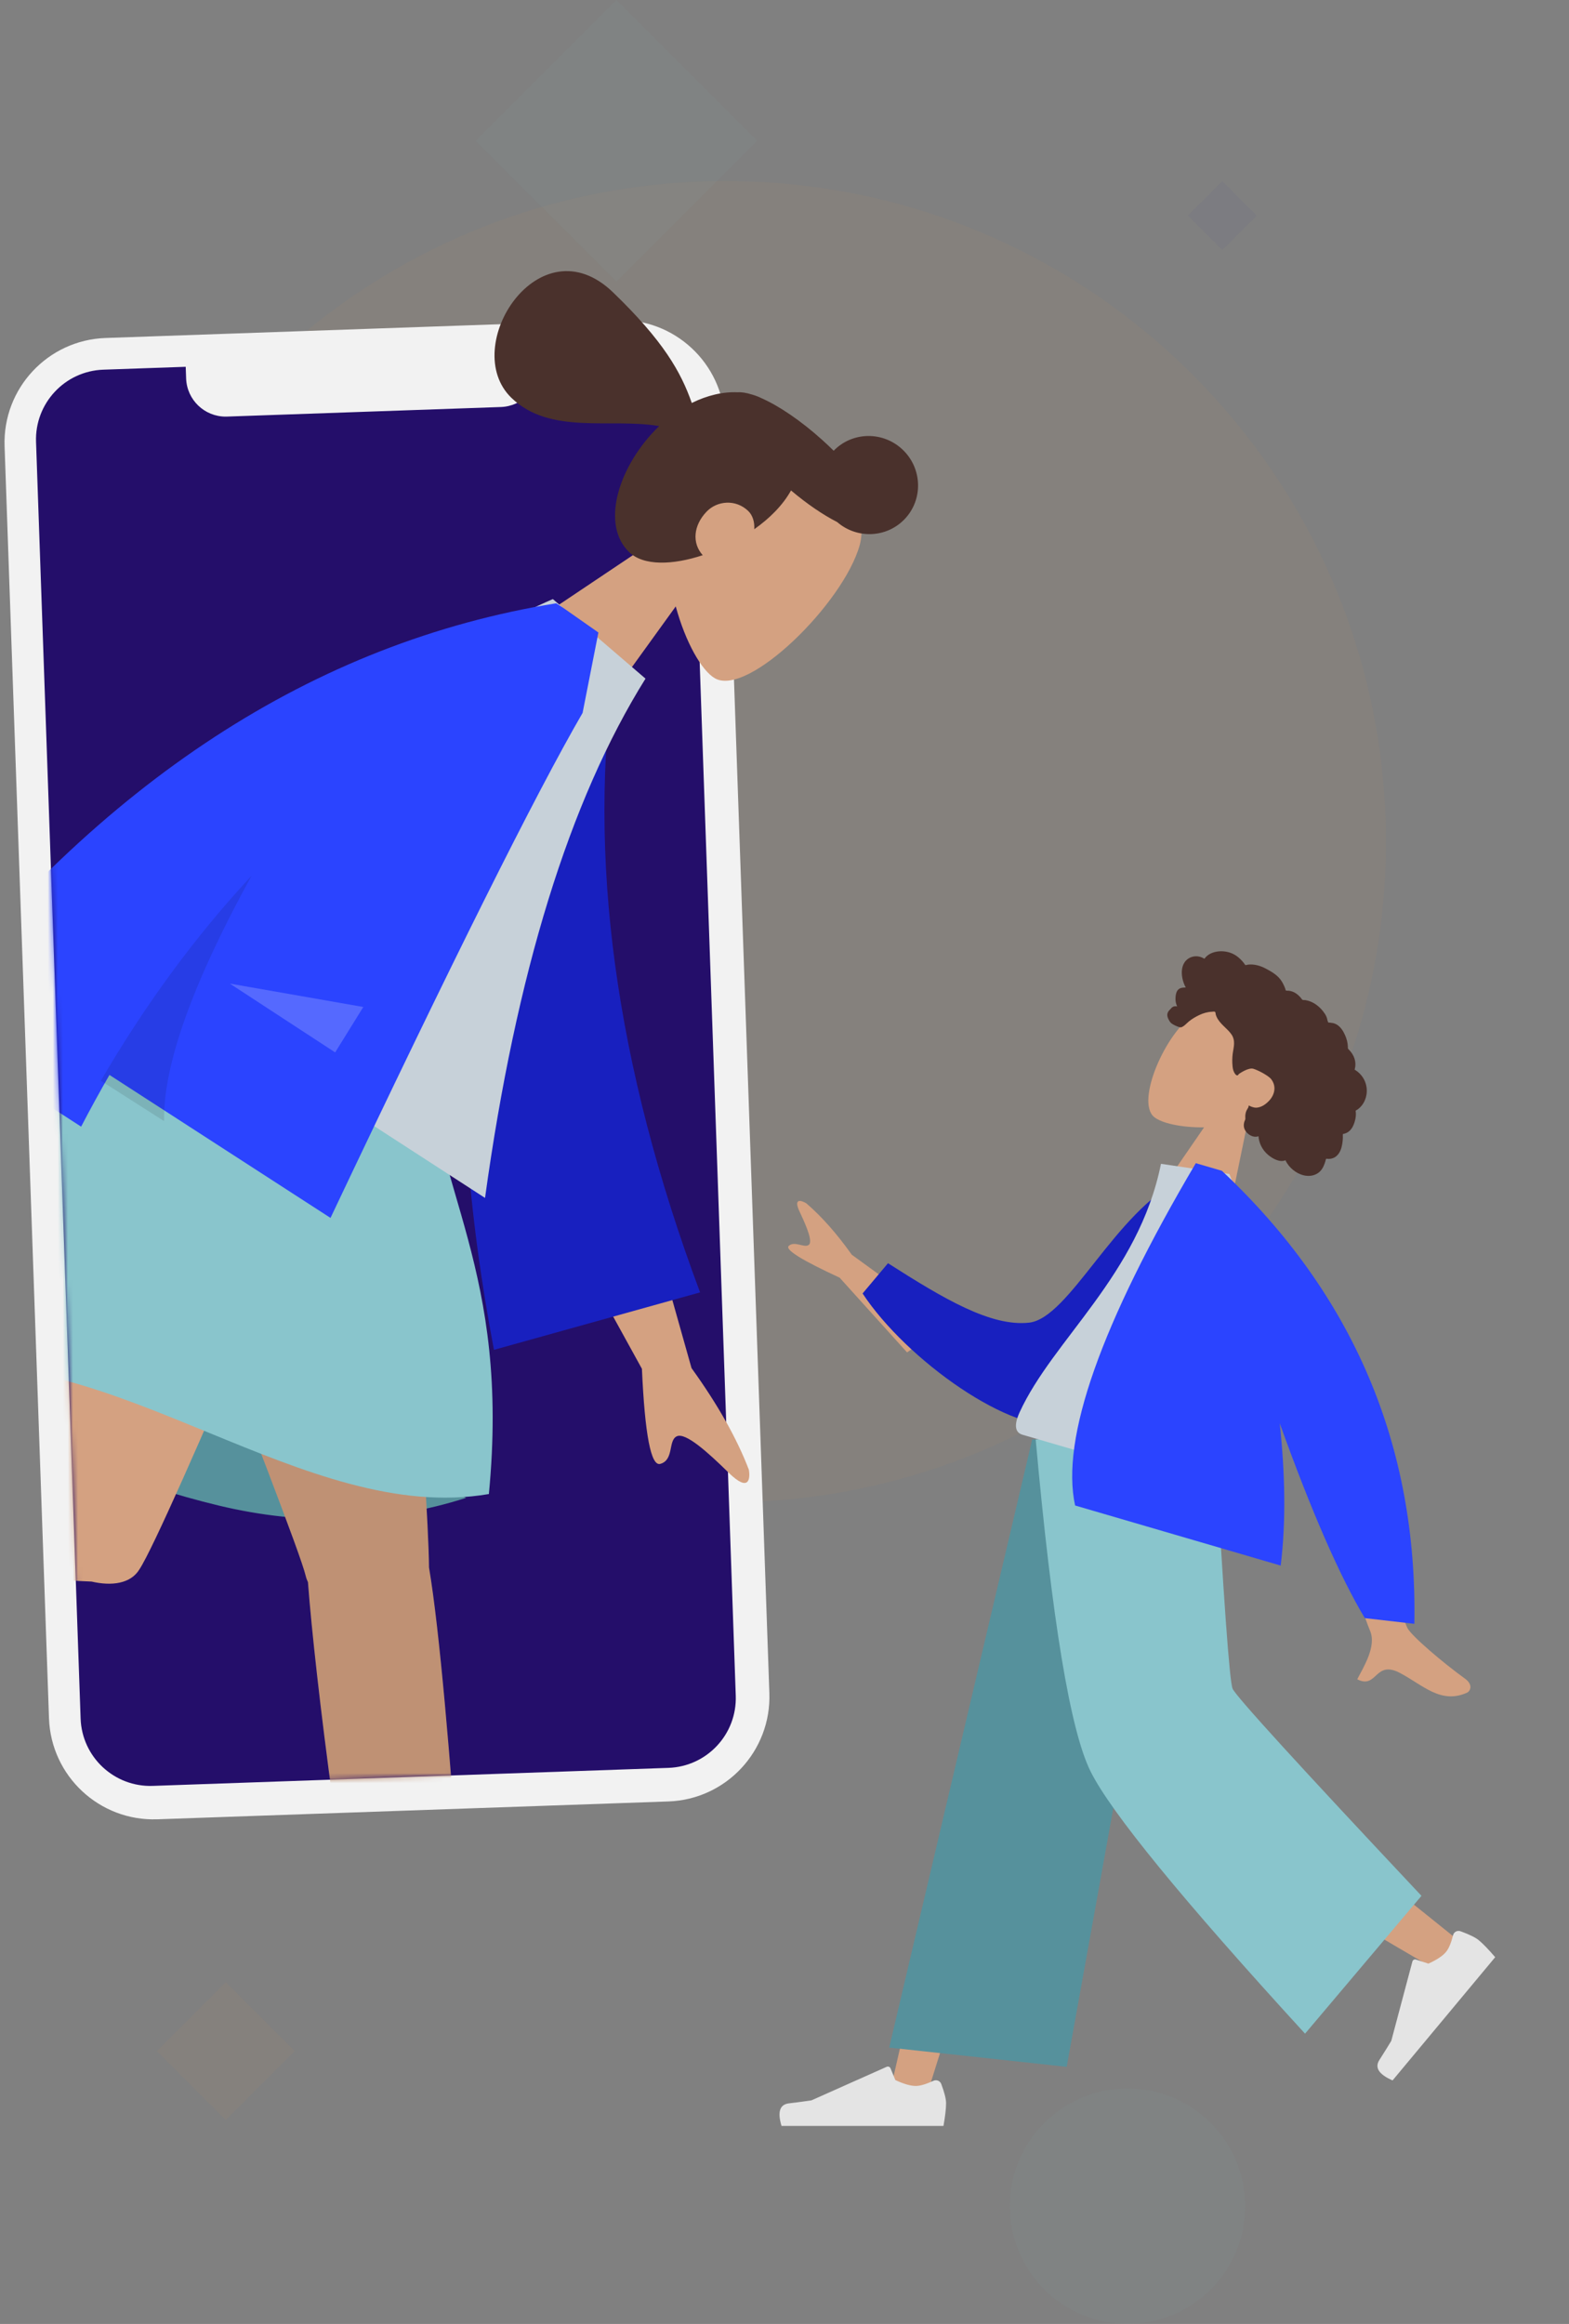 <svg width="312" height="462" viewBox="0 0 312 462" fill="none" xmlns="http://www.w3.org/2000/svg">
<rect x="0" y="0" width="312" height="462" fill="#808080" stroke="none"/>
<g opacity="0.2">
<path opacity="0.2" d="M144.259 298.678C216.797 298.678 275.601 239.874 275.601 167.336C275.601 94.797 216.797 35.993 144.259 35.993C71.721 35.993 12.917 94.797 12.917 167.336C12.917 239.874 71.721 298.678 144.259 298.678Z" fill="#FFA434"/>
<path opacity="0.2" d="M224.207 462C237.138 462 247.621 451.517 247.621 438.587C247.621 425.656 237.138 415.173 224.207 415.173C211.276 415.173 200.794 425.656 200.794 438.587C200.794 451.517 211.276 462 224.207 462Z" fill="#89C5CC"/>
<path opacity="0.2" fill-rule="evenodd" clip-rule="evenodd" d="M122.568 0L150.558 27.99L122.568 55.98L94.578 27.99L122.568 0Z" fill="#89C5CC"/>
<path opacity="0.2" fill-rule="evenodd" clip-rule="evenodd" d="M44.896 394.044L58.602 407.75L44.896 421.455L31.191 407.75L44.896 394.044Z" fill="#FFA434"/>
<path opacity="0.2" fill-rule="evenodd" clip-rule="evenodd" d="M243.052 35.993L249.905 42.846L243.052 49.699L236.199 42.846L243.052 35.993Z" fill="#2026A2"/>
</g>
<path fill-rule="evenodd" clip-rule="evenodd" d="M20.988 67.192L122.631 63.642C134.119 63.241 143.758 72.229 144.159 83.718L152.99 336.598C153.391 348.087 144.403 357.726 132.914 358.127L31.271 361.676C19.782 362.077 10.144 353.089 9.743 341.6L0.912 88.72C0.511 77.231 9.499 67.593 20.988 67.192Z" fill="#F2F2F2"/>
<path fill-rule="evenodd" clip-rule="evenodd" d="M37.011 75.232C37.16 79.496 40.677 82.849 44.916 82.821L45.144 82.816L99.603 80.915C103.867 80.766 107.219 77.249 107.192 73.009L107.187 72.782L107.106 70.47L123.092 69.911C130.751 69.644 137.177 75.636 137.444 83.295L146.307 337.099C146.575 344.758 140.583 351.184 132.924 351.452L30.382 355.033C22.723 355.3 16.297 349.308 16.03 341.649L7.167 87.845C6.899 80.186 12.892 73.76 20.551 73.492L36.93 72.92L37.011 75.232Z" fill="#240E6A"/>
<path fill-rule="evenodd" clip-rule="evenodd" d="M237.515 201.583C231.785 205.246 225.785 218.949 229.489 222.049C230.966 223.285 234.934 224.18 239.434 224.114L230.482 237.123L243.792 244.007L248.18 222.653C251.995 221.308 255.268 218.935 256.709 215.124C260.862 204.144 243.244 197.921 237.515 201.583Z" fill="#D4A181"/>
<path fill-rule="evenodd" clip-rule="evenodd" d="M235.826 190.969C236.489 190.264 237.545 189.916 238.612 190.207C238.871 190.278 239.123 190.384 239.36 190.519C239.445 190.567 239.459 190.602 239.525 190.569C239.574 190.544 239.621 190.446 239.655 190.405C239.763 190.277 239.879 190.156 240.005 190.045C240.434 189.666 240.975 189.415 241.554 189.268C242.637 188.993 243.892 189.068 245.007 189.547C245.618 189.809 246.162 190.201 246.638 190.665C246.885 190.905 247.112 191.162 247.327 191.428C247.392 191.507 247.573 191.828 247.661 191.859C247.757 191.894 248.035 191.786 248.133 191.773C249.342 191.62 250.586 191.961 251.72 192.564C252.999 193.244 254.209 193.948 254.949 195.213C255.106 195.481 255.245 195.758 255.37 196.037C255.436 196.184 255.497 196.333 255.551 196.483C255.584 196.574 255.614 196.665 255.642 196.757C255.689 196.912 255.657 196.939 255.826 196.936C256.473 196.923 257.132 197.103 257.702 197.485C258.041 197.711 258.343 197.989 258.614 198.289C258.706 198.391 258.885 198.7 259.004 198.764C259.122 198.828 259.453 198.802 259.594 198.825C260.358 198.951 261.096 199.269 261.743 199.734C262.41 200.214 262.994 200.839 263.434 201.513C263.646 201.837 263.812 202.16 263.897 202.521C263.934 202.677 263.96 202.835 264.012 202.989C264.043 203.08 264.13 203.202 264.126 203.294C264.129 203.239 265.061 203.38 265.146 203.401C265.593 203.517 265.995 203.752 266.335 204.075C266.975 204.684 267.383 205.512 267.671 206.293C267.818 206.694 267.92 207.105 267.977 207.516C268.004 207.713 268.021 207.91 268.029 208.106C268.033 208.201 268.015 208.308 268.035 208.402C268.061 208.523 268.104 208.548 268.206 208.648C268.724 209.158 269.127 209.773 269.343 210.432C269.562 211.099 269.583 211.791 269.43 212.427C269.421 212.465 269.359 212.608 269.372 212.637C269.391 212.679 269.518 212.731 269.562 212.76C269.714 212.861 269.862 212.969 270.003 213.085C270.263 213.298 270.502 213.536 270.713 213.794C271.534 214.799 271.871 216.055 271.777 217.221C271.679 218.445 271.122 219.615 270.196 220.382C270.047 220.506 269.885 220.618 269.712 220.713C269.606 220.771 269.586 220.761 269.582 220.879C269.578 221.009 269.613 221.157 269.618 221.289C269.636 221.723 269.59 222.149 269.496 222.559C269.341 223.231 269.107 223.9 268.694 224.444C268.503 224.697 268.271 224.92 267.997 225.09C267.857 225.177 267.707 225.251 267.549 225.308C267.466 225.338 267.382 225.364 267.296 225.386C267.247 225.398 267.189 225.401 267.144 225.42C267.033 225.466 267.05 225.389 267.03 225.531C267.001 225.73 267.04 225.96 267.034 226.164C267.028 226.375 267.014 226.584 266.993 226.792C266.951 227.213 266.886 227.63 266.78 228.033C266.575 228.807 266.199 229.549 265.524 230.004C265.235 230.199 264.893 230.323 264.528 230.368C264.349 230.39 264.165 230.393 263.981 230.379C263.886 230.371 263.779 230.333 263.71 230.383C263.637 230.437 263.626 230.614 263.6 230.703C263.377 231.483 263.081 232.268 262.513 232.849C261.991 233.384 261.241 233.706 260.438 233.759C258.88 233.861 257.265 232.964 256.266 231.708C256.006 231.381 255.785 231.027 255.613 230.657C254.506 231.144 253.066 230.357 252.149 229.574C251.006 228.598 250.351 227.253 250.252 225.884C249.022 226.35 247.452 225.169 247.342 223.908C247.314 223.599 247.355 223.296 247.438 223.011C247.482 222.861 247.561 222.728 247.609 222.582C247.671 222.396 247.621 222.157 247.626 221.949C247.635 221.542 247.704 221.154 247.867 220.796C247.952 220.609 248.063 220.441 248.169 220.267C248.264 220.11 248.286 219.928 248.333 219.749C248.64 219.971 249.079 220.101 249.43 220.177C249.774 220.252 250.164 220.179 250.474 220.088C251.195 219.877 251.79 219.418 252.287 218.911C253.378 217.799 253.949 216.079 252.787 214.548C252.246 213.835 250.139 212.735 249.222 212.468C248.258 212.187 246.44 213.415 246.314 213.554C246.236 213.639 246.193 213.773 246.057 213.787C245.759 213.817 245.504 213.361 245.395 213.145C245.208 212.773 245.138 212.371 245.098 211.98C245.011 211.128 245.021 210.268 245.13 209.443C245.215 208.806 245.369 208.185 245.394 207.535C245.419 206.888 245.289 206.23 244.883 205.644C244.44 205.006 243.839 204.477 243.282 203.93C242.729 203.388 242.209 202.806 241.91 202.112C241.844 201.959 241.784 201.802 241.747 201.644C241.718 201.519 241.728 201.314 241.648 201.202C241.522 201.028 241.174 201.128 240.992 201.135C240.093 201.17 239.237 201.426 238.471 201.794C237.709 202.161 237.043 202.548 236.406 203.069C235.933 203.455 235.481 204.031 234.873 204.232C234.602 204.322 233.18 203.718 232.813 203.324C232.446 202.929 232.147 202.247 232.122 201.905C232.096 201.555 232.199 201.238 232.403 200.976C232.523 200.821 232.677 200.699 232.8 200.55C232.903 200.425 233 200.306 233.139 200.215C233.404 200.043 233.739 199.995 234.078 200.078C233.885 199.651 233.77 199.2 233.753 198.754C233.736 198.291 233.784 197.765 233.926 197.341C234.041 196.997 234.256 196.69 234.584 196.514C234.928 196.329 235.385 196.33 235.788 196.313C235.463 195.717 235.242 195.085 235.117 194.446C234.872 193.204 234.99 191.86 235.826 190.969Z" fill="#4A312C"/>
<path fill-rule="evenodd" clip-rule="evenodd" d="M230.96 286.149L202.932 357.089L184.133 417.063H176.71L206.591 286.149L230.96 286.149Z" fill="#D4A181"/>
<path fill-rule="evenodd" clip-rule="evenodd" d="M236.604 286.149C236.903 311.078 241.255 344.641 241.951 346.195C242.414 347.231 258.419 360.405 289.964 385.717L284.851 391.188C247.631 369.486 228.159 357.188 226.437 354.293C223.853 349.952 215.442 309.998 208.689 286.149H236.604Z" fill="#D4A181"/>
<path fill-rule="evenodd" clip-rule="evenodd" d="M290.441 383.938C292.196 384.575 293.409 385.172 294.08 385.729C294.895 386.406 295.977 387.526 297.324 389.087C296.567 389.996 289.765 398.161 276.918 413.584C274.196 412.4 273.319 411.049 274.287 409.533C275.255 408.016 276.046 406.745 276.661 405.721L280.86 389.943C280.941 389.639 281.257 389.468 281.567 389.56C281.572 389.561 281.577 389.563 281.583 389.565L284.041 390.369C285.715 389.612 286.883 388.836 287.545 388.042C288.082 387.397 288.552 386.281 288.957 384.694L288.957 384.694C289.112 384.085 289.741 383.735 290.361 383.913C290.388 383.92 290.415 383.929 290.441 383.938Z" fill="#E4E4E4"/>
<path fill-rule="evenodd" clip-rule="evenodd" d="M187.173 414.295C187.811 416 188.131 417.276 188.131 418.123C188.131 419.153 187.959 420.656 187.616 422.631C186.422 422.631 175.685 422.631 155.408 422.631C154.571 419.864 155.054 418.37 156.857 418.15C158.66 417.929 160.159 417.73 161.351 417.552L176.321 410.878C176.61 410.75 176.947 410.879 177.076 411.167C177.078 411.172 177.08 411.177 177.082 411.182L178.044 413.516C179.714 414.295 181.07 414.685 182.114 414.685C182.962 414.685 184.133 414.342 185.627 413.657L185.627 413.657C186.2 413.394 186.878 413.646 187.141 414.22C187.153 414.244 187.163 414.269 187.173 414.295Z" fill="#E4E4E4"/>
<path fill-rule="evenodd" clip-rule="evenodd" d="M212.115 410.886L176.821 407.056L205.262 286.149H234.589L212.115 410.886Z" fill="#56919C"/>
<path fill-rule="evenodd" clip-rule="evenodd" d="M282.663 376.89L259.513 404.292C235.129 377.66 220.913 360.283 216.865 352.161C212.817 344.038 209.178 322.034 205.948 286.149H241.537C243.301 317.719 244.49 334.239 245.105 335.708C245.719 337.177 258.238 350.904 282.663 376.89Z" fill="#89C5CC"/>
<path fill-rule="evenodd" clip-rule="evenodd" d="M271.769 289.477L259.645 288.16C267.538 310.749 271.796 322.742 272.417 324.14C273.816 327.285 271.06 331.526 269.891 333.841C273.878 335.878 273.346 329.929 278.377 332.579C282.968 334.997 286.499 338.842 291.708 336.51C292.349 336.223 293.033 334.949 291.299 333.7C286.981 330.587 280.743 325.287 279.883 323.676C278.711 321.479 276.006 310.079 271.769 289.477ZM159.032 240.945L159.189 241.278C160.494 244.059 161.663 246.919 160.795 247.51C159.893 248.125 157.945 246.604 156.832 247.706C156.09 248.44 159.466 250.538 166.962 254.001L180.368 268.851L188.481 263.326L169.38 249.437C166.392 245.233 163.375 241.825 160.329 239.212C159.376 238.642 157.667 238.063 159.032 240.945Z" fill="#D4A181"/>
<path fill-rule="evenodd" clip-rule="evenodd" d="M239.8 236.755L234.844 234.532C221.797 240.763 212.655 262.07 204.627 262.944C197.037 263.771 187.65 258.196 176.582 251.127L171.529 257.14C180.209 270.327 201.348 285.407 211.615 283.172C228.03 279.598 237.125 252.697 239.8 236.755Z" fill="#1820BF"/>
<path fill-rule="evenodd" clip-rule="evenodd" d="M249.172 298.584C228.395 292.53 213.111 288.077 203.322 285.225C201.226 284.614 202.16 282.06 202.735 280.801C209.369 266.275 226.397 253.493 230.864 231.365L244.459 233.388C252.264 252.099 252.189 272.313 249.172 298.584Z" fill="#C7D1D9"/>
<path fill-rule="evenodd" clip-rule="evenodd" d="M237.789 231.239C218.888 263.269 210.887 285.953 213.788 299.29L254.669 311.235C255.761 302.415 255.525 292.68 254.476 282.95C260.759 300.43 266.4 313.341 271.397 321.683L281.249 322.815C281.891 287.379 269.134 257.359 242.976 232.755L237.789 231.239Z" fill="#2B44FF"/>
<mask id="mask0_2795_12424" style="mask-type:alpha" maskUnits="userSpaceOnUse" x="7" y="0" width="289" height="462">
<path d="M132.924 351.452L30.382 355.033C22.723 355.3 16.297 349.308 16.03 341.649L7.167 87.845C6.899 80.186 12.892 73.76 20.551 73.492L44.896 0.017H295.363V462H185.334C151.375 388.267 133.904 351.417 132.924 351.452Z" fill="white"/>
</mask>
<g mask="url(#mask0_2795_12424)">
<path fill-rule="evenodd" clip-rule="evenodd" d="M170.951 108.376C167.755 119.886 148.769 138.6 142.172 134.85C139.541 133.354 136.317 127.7 134.374 120.556L117.832 143.458L100.867 127.109L132.709 105.773C133.104 98.847 135.375 92.082 140.758 87.237C156.269 73.277 174.148 96.866 170.951 108.376Z" fill="#D4A181"/>
<path fill-rule="evenodd" clip-rule="evenodd" d="M179.544 89.439C183.438 93.196 183.58 99.371 179.86 103.231C176.263 106.965 170.371 107.167 166.465 103.779C163.712 102.378 160.52 100.221 157.296 97.5C156.535 98.88 155.494 100.28 154.137 101.688C152.94 102.931 151.531 104.116 149.987 105.209C150.076 103.801 149.684 102.448 148.792 101.588C146.298 99.182 142.601 99.541 140.52 101.701C137.879 104.443 137.564 107.966 139.742 110.372C133.796 112.341 127.996 112.549 125.096 109.752C119.588 104.44 122.706 93.362 130.268 85.514C130.534 85.238 130.803 84.969 131.076 84.708C121.431 83.052 109.414 86.534 101.704 79.098C91.216 68.981 107.257 43.992 121.911 58.126C131.876 67.738 135.39 73.907 137.562 80.112C140.639 78.586 143.796 77.854 146.667 77.985C147.444 77.928 148.403 78.083 149.501 78.427L149.736 78.495C150.335 78.675 150.912 78.902 151.462 79.177C154.905 80.706 159.229 83.612 163.491 87.448C164.287 88.164 165.051 88.886 165.779 89.607C169.501 85.767 175.657 85.69 179.544 89.439Z" fill="#4A312C"/>
<path fill-rule="evenodd" clip-rule="evenodd" d="M-15.325 276.5C6.992 287.642 26.59 295.241 43.468 299.297C60.346 303.354 76.751 302.847 92.683 297.778C70.889 286.609 52.626 279.254 37.895 275.714C23.164 272.173 5.424 272.435 -15.325 276.5Z" fill="#56919C"/>
<path fill-rule="evenodd" clip-rule="evenodd" d="M61.239 314.526C61.049 314.142 60.902 313.74 60.802 313.319C58.742 304.614 18.82 206.197 16.03 189.352L77.048 204.892C79.169 217.699 85.194 296.216 85.309 311.605C89.595 336.924 93.796 416.457 95.073 422.218C96.416 428.279 82.689 430.74 80.424 423.133C76.822 411.03 68.933 378.07 66.248 358.487C63.73 340.129 61.925 323.73 61.239 314.526Z" fill="#D4A181"/>
<path fill-rule="evenodd" clip-rule="evenodd" d="M61.239 314.526C61.049 314.142 60.902 313.74 60.802 313.319C58.742 304.614 18.82 206.197 16.03 189.352L77.048 204.892C79.169 217.699 85.194 296.216 85.309 311.605C89.595 336.924 93.796 416.457 95.073 422.218C96.416 428.279 82.689 430.74 80.424 423.133C76.822 411.03 68.933 378.07 66.248 358.487C63.73 340.129 61.925 323.73 61.239 314.526Z" fill="black" fill-opacity="0.1"/>
<path fill-rule="evenodd" clip-rule="evenodd" d="M18.203 314.414C-6.3 313.611 -94.295 300.852 -100.474 300.823C-106.831 300.793 -110.318 288.229 -102.376 287.758C-89.74 287.008 -55.205 286.658 -34.56 288.21C-17.955 289.459 -2.849 290.88 7.259 292.039C10.528 267.153 16.557 206.959 21.192 194.821L72.658 208.139C68.214 219.779 33.004 303.99 27.737 311.968C26.006 314.855 22.195 315.343 18.203 314.414Z" fill="#D4A181"/>
<path fill-rule="evenodd" clip-rule="evenodd" d="M66.933 421.633C65.423 423.869 64.565 425.61 64.359 426.856C64.108 428.371 64.035 430.655 64.141 433.709C66.187 434.22 84.574 438.812 119.301 447.484C121.409 443.771 120.945 441.366 117.911 440.27C114.876 439.174 112.359 438.241 110.36 437.469L86.349 421.246C85.887 420.934 85.277 420.98 84.987 421.349C84.982 421.355 84.977 421.362 84.973 421.368L82.756 424.391C79.707 424.823 77.289 424.816 75.501 424.37C74.049 424.007 72.127 423.002 69.735 421.356L69.735 421.356C68.817 420.724 67.595 420.804 67.005 421.535C66.98 421.567 66.956 421.599 66.933 421.633Z" fill="#E4E4E4"/>
<path fill-rule="evenodd" clip-rule="evenodd" d="M19.702 189.768C43.314 189.865 64.747 195.409 84.002 206.4C86.286 236.75 101.49 252.494 97.215 297.014C60.544 303.27 22.65 266.5 -14.963 272.123C-21.584 248.938 0.733 202.999 19.702 189.768Z" fill="#89C5CC"/>
<path fill-rule="evenodd" clip-rule="evenodd" d="M19.499 168.906L37.022 180.44C6.059 205.835 -10.47 219.244 -12.566 220.667C-17.28 223.868 -17.383 233.365 -17.89 238.174C-25.096 236.81 -19.026 228.397 -28.19 226.795C-36.554 225.334 -44.772 227.216 -49.692 217.872C-50.297 216.723 -50.073 214.032 -46.613 214.074C-37.992 214.178 -24.817 213.113 -22.209 211.634C-18.653 209.616 -4.75 195.373 19.499 168.906ZM127.051 234.88L137.51 271.975C142.739 279.24 146.54 285.974 148.912 292.176C149.217 293.939 148.979 296.78 144.889 292.768C140.799 288.756 136.33 284.701 134.575 285.539C132.82 286.376 134.072 290.234 131.301 291.02C129.453 291.545 128.236 285.244 127.648 272.118L111.281 242.409L127.051 234.88Z" fill="#D4A181"/>
<path fill-rule="evenodd" clip-rule="evenodd" d="M114.105 128.287L122.283 131.974C116.685 170.084 122.328 211.735 139.212 256.927L98.221 268.349C87.719 212.864 90.145 164.298 114.105 128.287Z" fill="#1820BF"/>
<path fill-rule="evenodd" clip-rule="evenodd" d="M29.654 194.88L96.45 238.147C102.605 193.514 113.241 159.103 128.36 134.912L109.937 119.099C79.461 132.267 56.964 158.211 29.654 194.88Z" fill="#C7D1D9"/>
<path fill-rule="evenodd" clip-rule="evenodd" d="M111.942 120.802C113.49 121.873 115.84 123.519 118.992 125.74L115.85 141.726C106.578 157.697 89.869 191.162 65.723 242.121L21.767 213.698C19.834 217.046 17.956 220.472 16.133 223.978L-16.55 202.844C20.044 155.361 62.426 127.723 110.597 119.933L110.604 119.956L110.621 119.948L111.942 120.802Z" fill="#2B44FF"/>
<path fill-rule="evenodd" clip-rule="evenodd" d="M32.626 222.875L20.056 214.85C28.903 199.663 38.892 186.079 50.025 174.096C38.245 195.533 32.445 211.792 32.626 222.875Z" fill="black" fill-opacity="0.1"/>
<path fill-rule="evenodd" clip-rule="evenodd" d="M45.707 195.542L72.243 200.187L66.648 209.218L45.707 195.542Z" fill="white" fill-opacity="0.2"/>
</g>
</svg>
